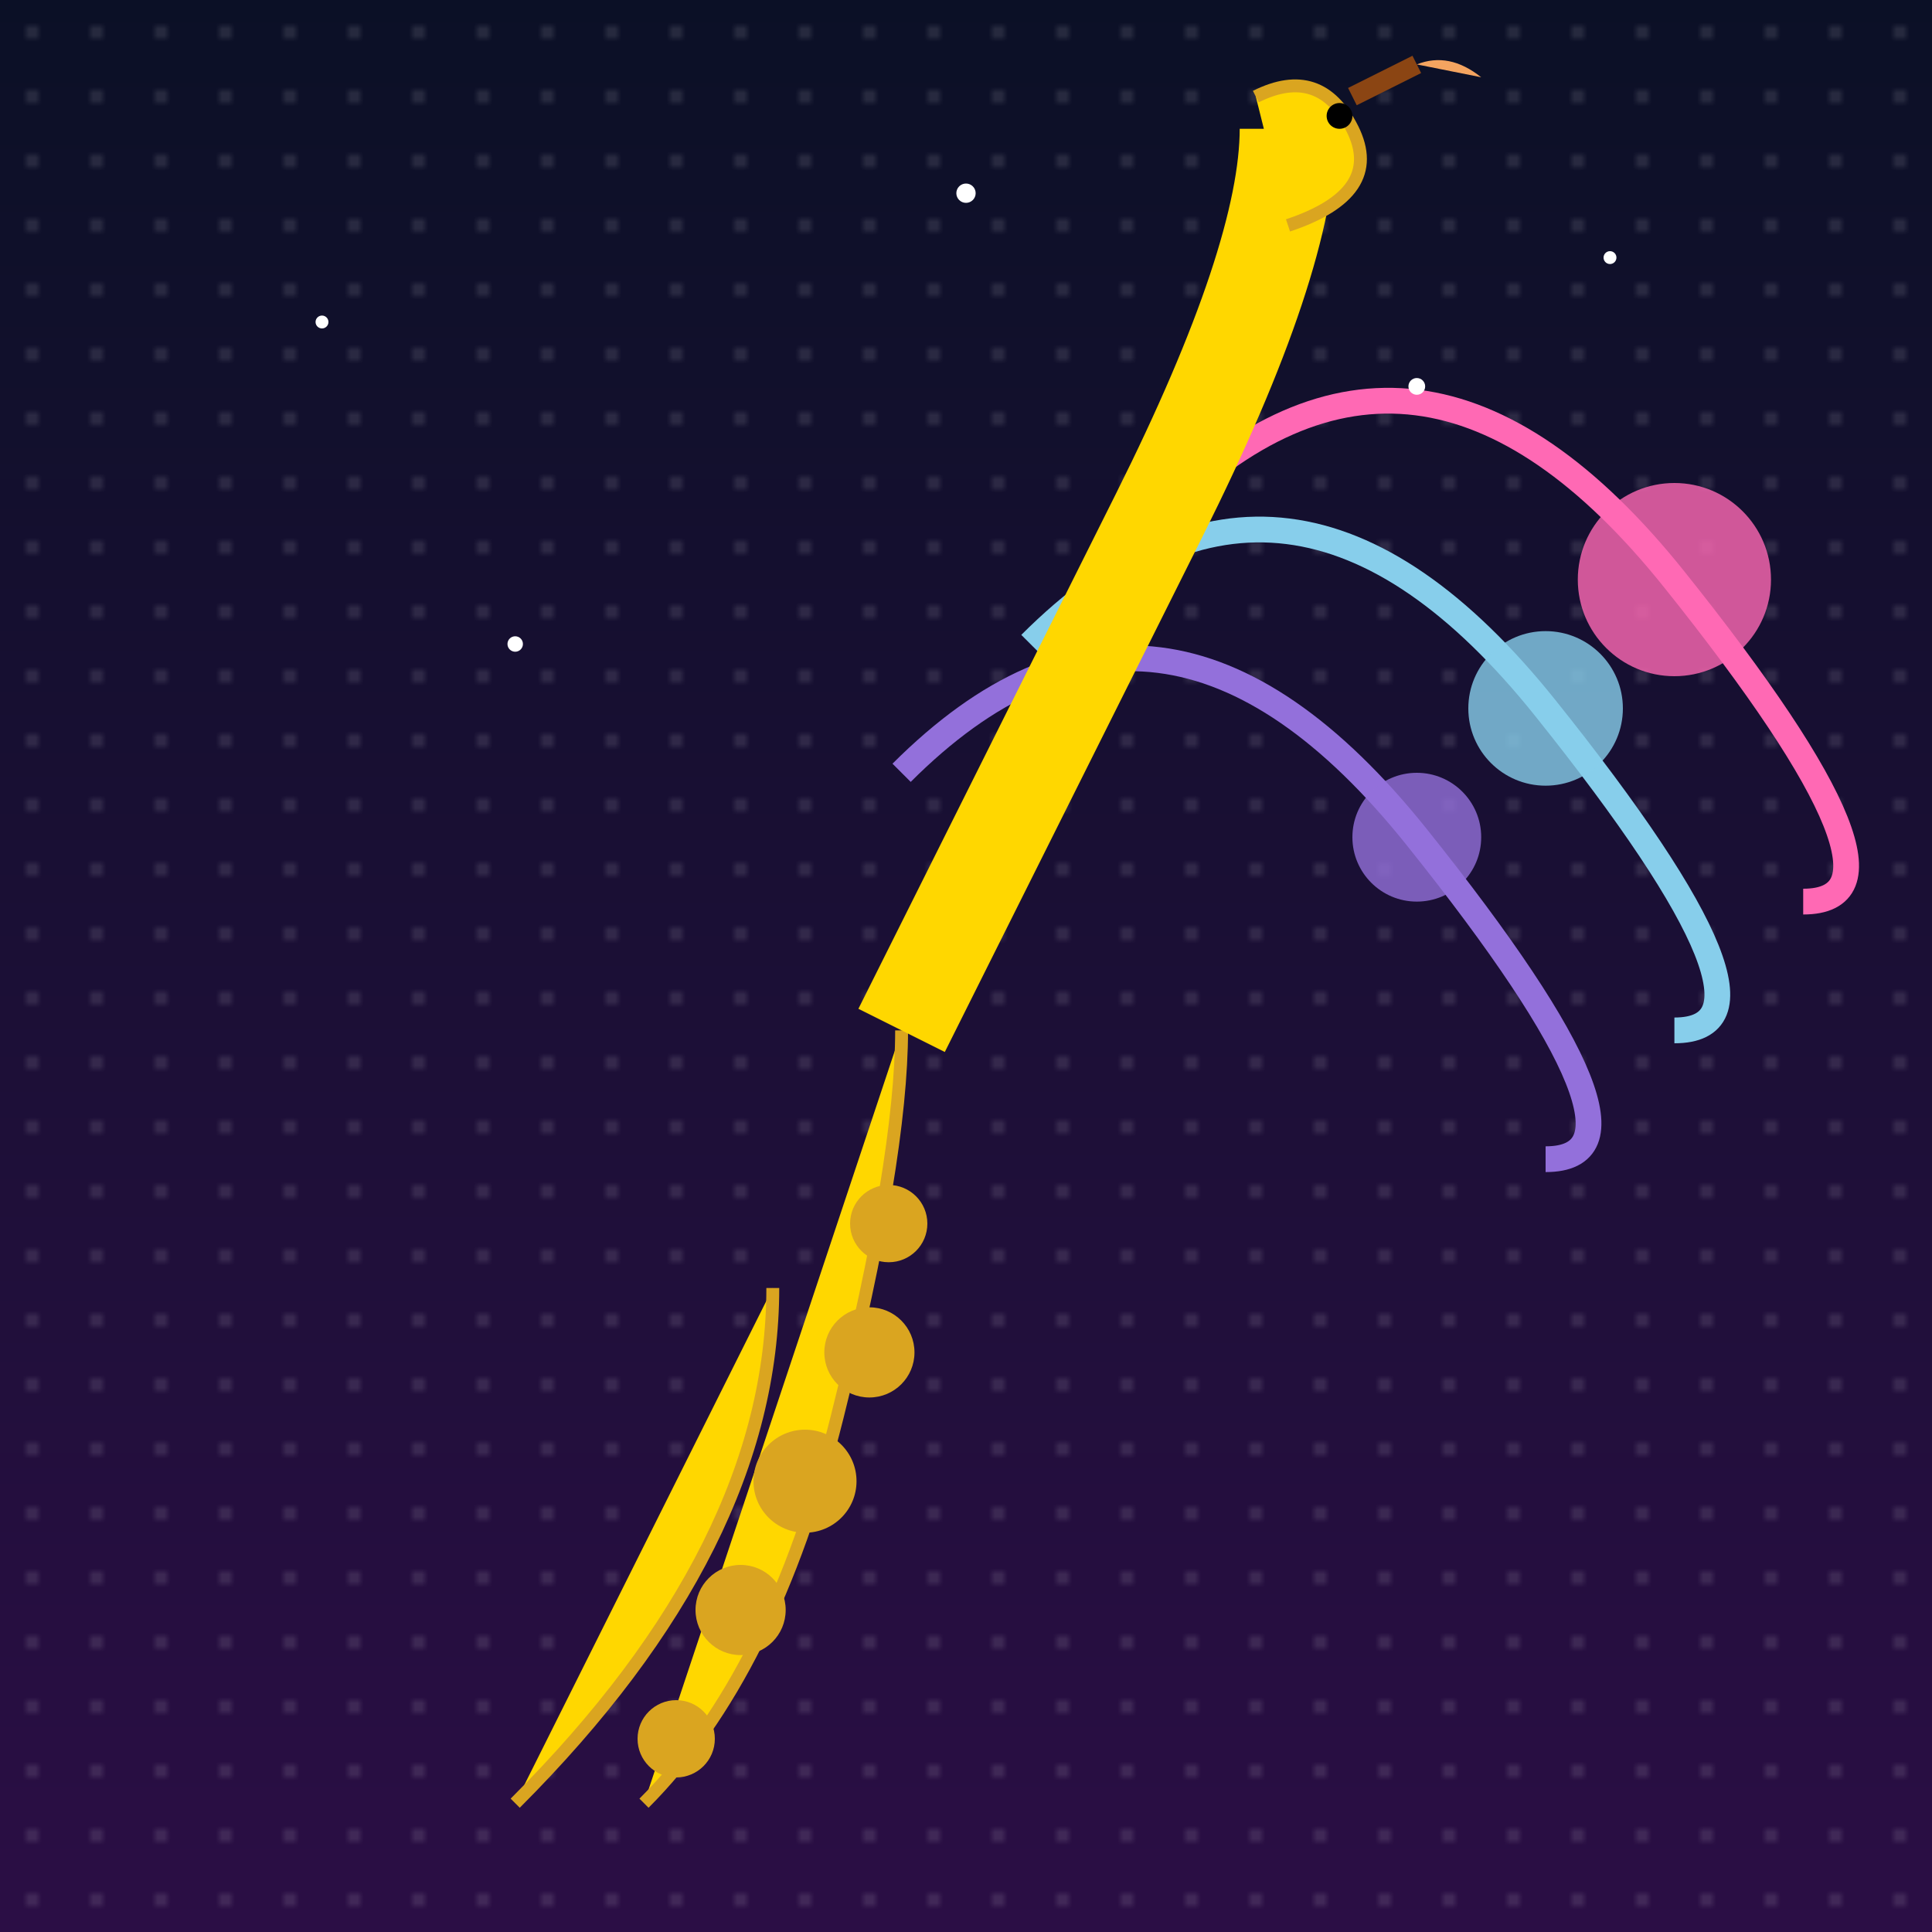 <svg viewBox="0 0 300 300" xmlns="http://www.w3.org/2000/svg">
  <defs>
    <linearGradient id="skyGradient" x1="0%" y1="0%" x2="0%" y2="100%">
      <stop offset="0%" style="stop-color:#0B1026"/>
      <stop offset="100%" style="stop-color:#2B0E45"/>
    </linearGradient>
    <pattern id="stars" width="10" height="10" patternUnits="userSpaceOnUse">
      <circle cx="5" cy="5" r="0.5" fill="white" opacity="0.6"/>
    </pattern>
  </defs>

  <!-- Background -->
  <rect x="0" y="0" width="300" height="300" fill="url(#skyGradient)"/>
  <rect x="0" y="0" width="300" height="300" fill="url(#stars)"/>

  <!-- Surreal Clouds -->
  <path d="M180,80 Q220,40 260,90 T280,140" fill="none" stroke="#FF69B4" stroke-width="4"/>
  <path d="M160,100 Q200,60 240,110 T260,160" fill="none" stroke="#87CEEB" stroke-width="4"/>
  <path d="M140,120 Q180,80 220,130 T240,180" fill="none" stroke="#9370DB" stroke-width="4"/>

  <!-- Giraffe Body -->
  <path d="M100,280 Q120,260 130,220 T140,160" fill="#FFD700" stroke="#DAA520" stroke-width="2"/>
  <path fill="#FFD700" stroke="#DAA520" stroke-width="2" d="M80,280 Q100,260 110,240 T120,200"/>
  
  <!-- Giraffe Patterns -->
  <g fill="#DAA520">
    <circle cx="125" cy="230" r="8"/>
    <circle cx="115" cy="250" r="7"/>
    <circle cx="105" cy="270" r="6"/>
    <circle cx="135" cy="210" r="7"/>
    <circle cx="138" cy="190" r="6"/>
  </g>

  <!-- Giraffe Neck -->
  <path d="M140,160 Q160,120 180,80 T200,20" fill="none" stroke="#FFD700" stroke-width="15"/>
  
  <!-- Giraffe Head -->
  <path d="M195,15 Q205,10 210,20 T200,35" fill="#FFD700" stroke="#DAA520" stroke-width="2"/>
  <circle cx="208" cy="18" r="2" fill="black"/> <!-- Eye -->
  
  <!-- Paint Brush -->
  <path d="M210,15 L220,10" stroke="#8B4513" stroke-width="3"/>
  <path d="M220,10 Q225,8 230,12" fill="#F4A460"/>

  <!-- Painted Cloud Effects -->
  <g opacity="0.8">
    <circle cx="260" cy="90" r="15" fill="#FF69B4" filter="blur(5px)"/>
    <circle cx="240" cy="110" r="12" fill="#87CEEB" filter="blur(4px)"/>
    <circle cx="220" cy="130" r="10" fill="#9370DB" filter="blur(3px)"/>
  </g>

  <!-- Stars -->
  <g fill="white">
    <circle cx="50" cy="50" r="1"/>
    <circle cx="150" cy="30" r="1.5"/>
    <circle cx="250" cy="40" r="1"/>
    <circle cx="80" cy="100" r="1.2"/>
    <circle cx="220" cy="60" r="1.3"/>
  </g>
</svg>